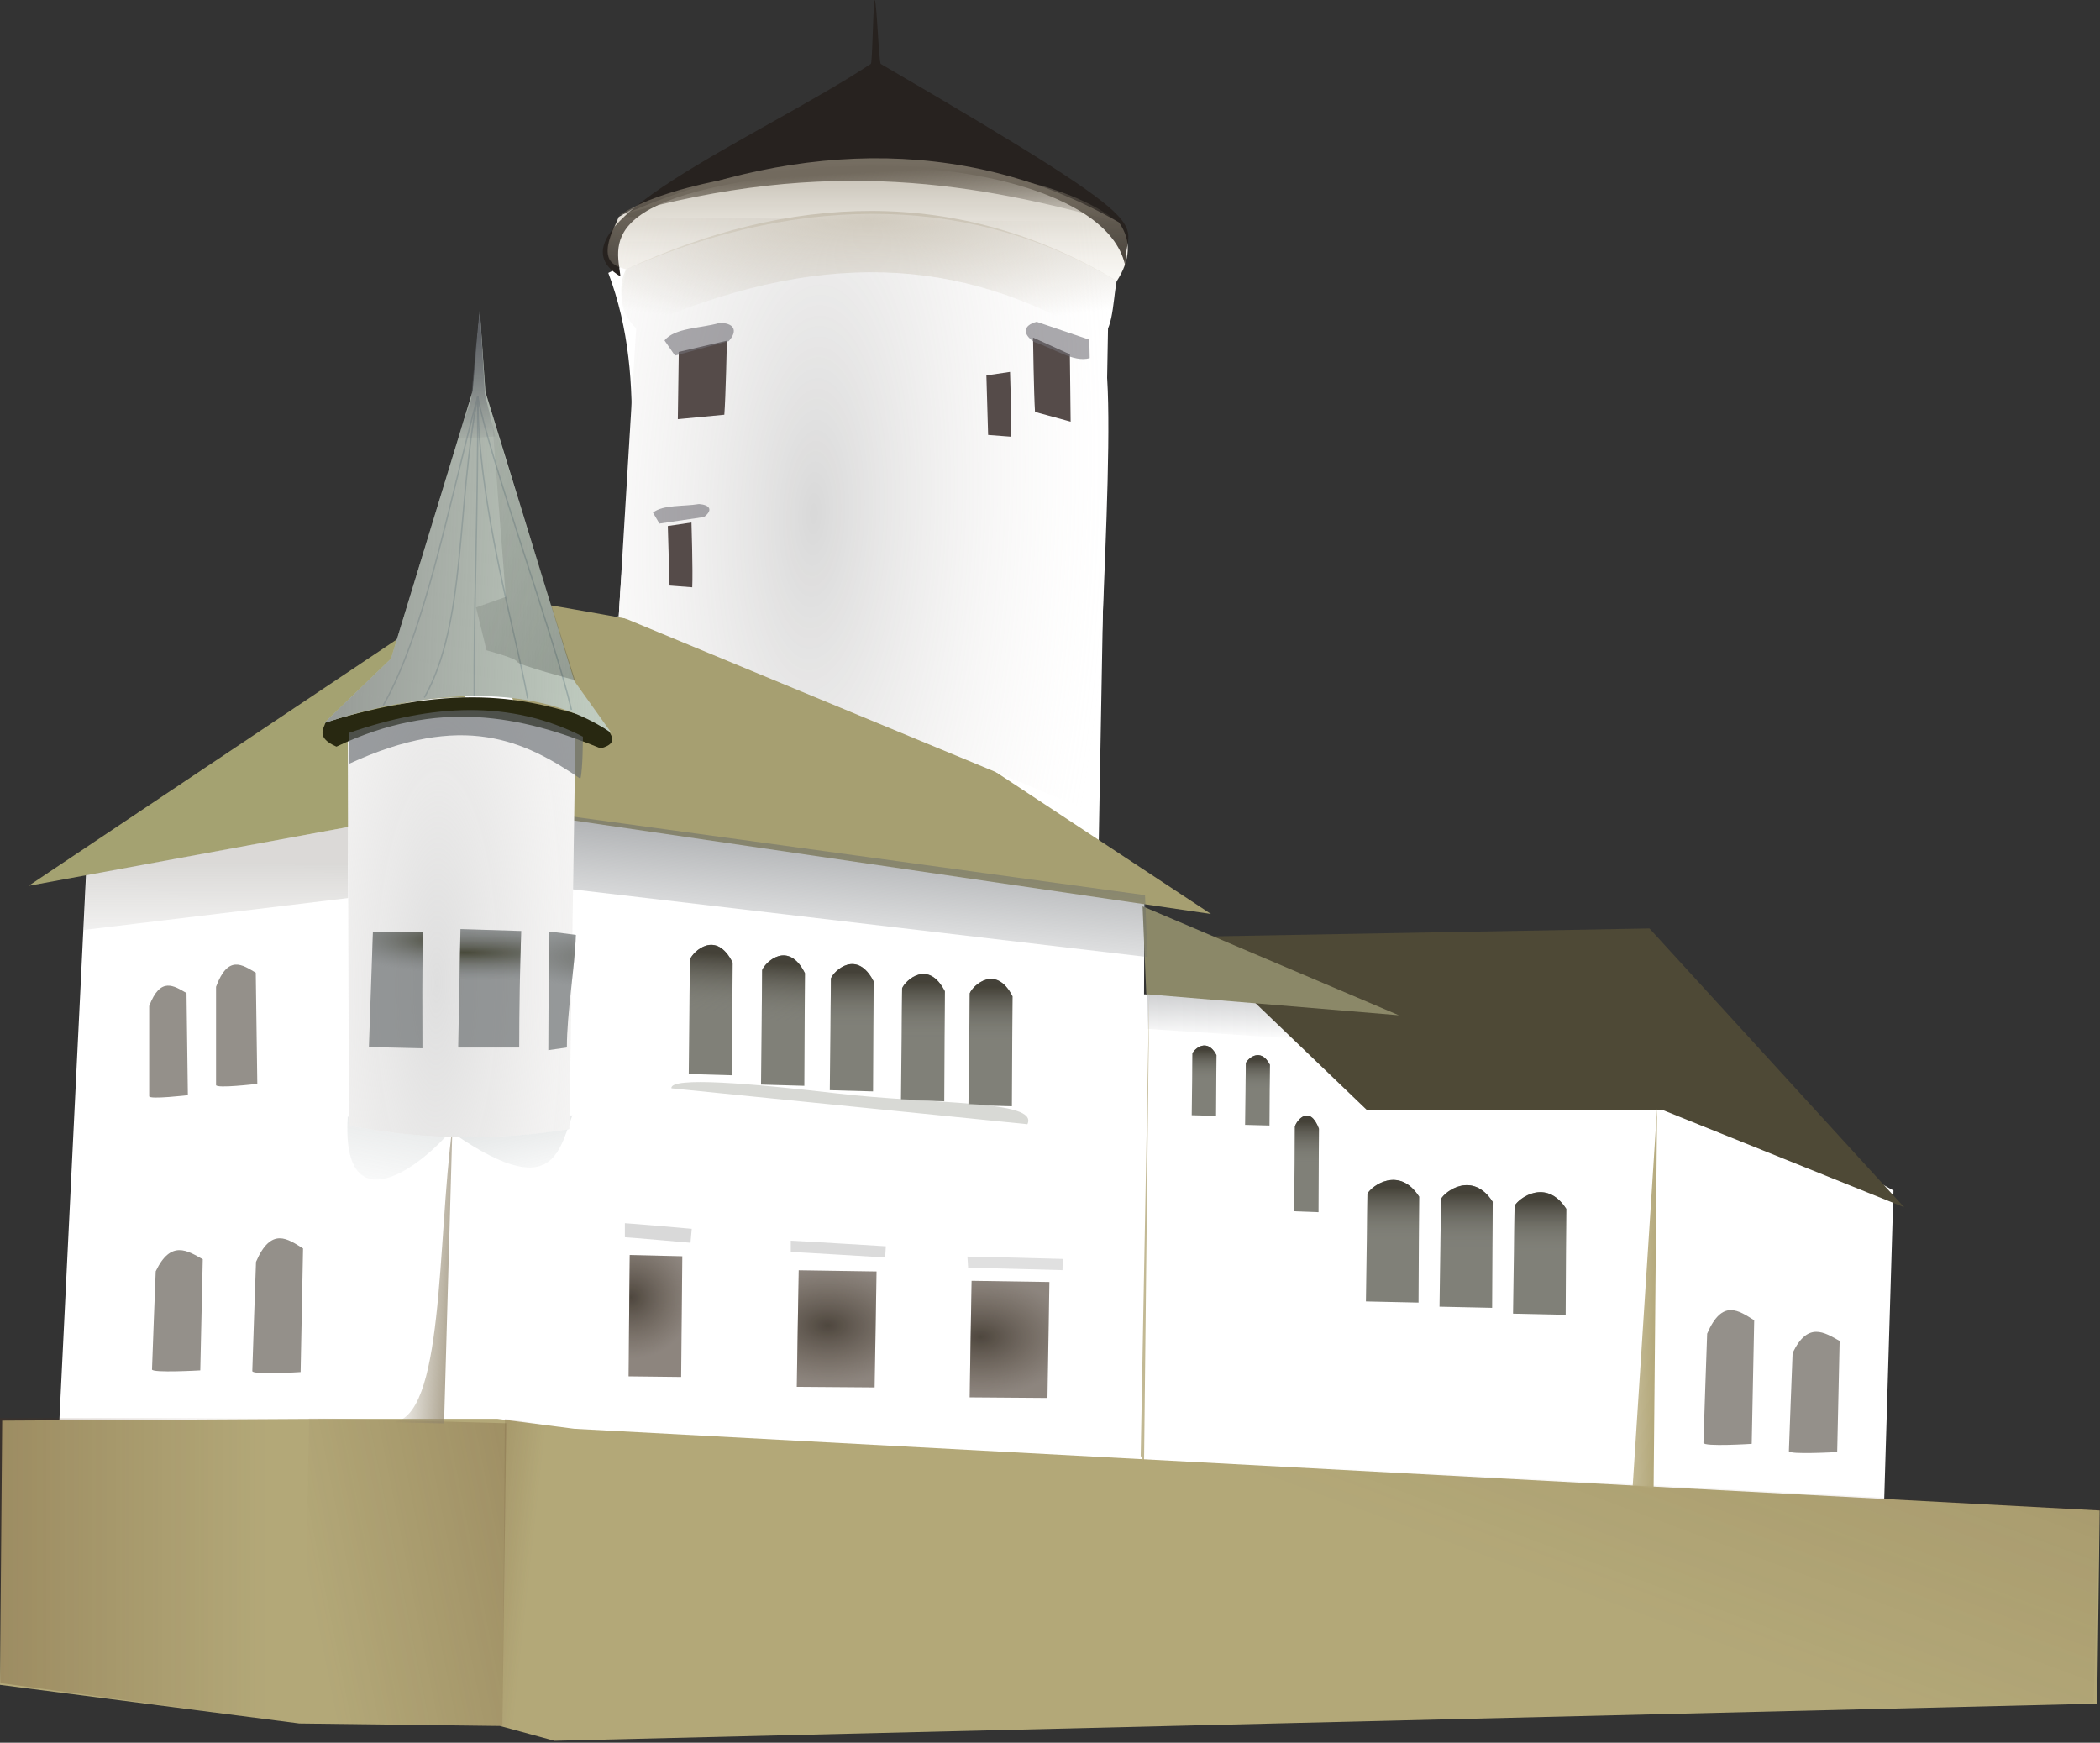<?xml version="1.0" encoding="UTF-8"?>
<svg viewBox="0 0 549.878 456.324" xmlns="http://www.w3.org/2000/svg" xmlns:xlink="http://www.w3.org/1999/xlink">
 <rect x="0" y="0" width="549.878" height="456.324" fill="#333333" stroke="none"/>
 <defs>
  <linearGradient id="e">
   <stop stop-color="#b2a677" offset="0"/>
   <stop stop-color="#b2a677" stop-opacity="0" offset="1"/>
  </linearGradient>
  <linearGradient id="a">
   <stop stop-color="#444138" offset="0"/>
   <stop stop-color="#808078" stop-opacity="0" offset="1"/>
  </linearGradient>
  <linearGradient id="t" x1="149.84" x2="149.79" y1="438.53" y2="467.19" gradientUnits="userSpaceOnUse">
   <stop stop-color="#94908a" offset="0"/>
   <stop stop-color="#94908a" stop-opacity="0" offset="1"/>
  </linearGradient>
  <linearGradient id="d">
   <stop stop-color="#282811" offset="0"/>
   <stop stop-color="#6b6f71" stop-opacity="0" offset="1"/>
  </linearGradient>
  <linearGradient id="z" x2="0" y1="300.87" y2="329.93" gradientUnits="userSpaceOnUse">
   <stop stop-color="#5e6166" offset="0"/>
   <stop stop-color="#5e6166" stop-opacity="0" offset="1"/>
  </linearGradient>
  <linearGradient id="aa" x1="251.17" x2="198.9" y1="371.36" y2="350.96" gradientUnits="userSpaceOnUse">
   <stop stop-color="#2a2f29" offset="0"/>
   <stop stop-color="#2a2f29" stop-opacity="0" offset="1"/>
  </linearGradient>
  <linearGradient id="ab" x1="173.23" x2="253.37" y1="357.38" y2="360.36" gradientUnits="userSpaceOnUse">
   <stop stop-color="#808080" offset="0"/>
   <stop stop-color="#808080" stop-opacity="0" offset="1"/>
  </linearGradient>
  <linearGradient id="ac" x1="319.72" x2="320.8" y1="257.88" y2="275.99" gradientUnits="userSpaceOnUse">
   <stop stop-color="#726a5e" offset="0"/>
   <stop stop-color="#726a5e" stop-opacity="0" offset="1"/>
  </linearGradient>
  <linearGradient id="ad" x2="0" y1="234.92" y2="293.6" gradientUnits="userSpaceOnUse">
   <stop stop-color="#7b7265" offset="0"/>
   <stop stop-color="#e0d6bd" stop-opacity="0" offset="1"/>
  </linearGradient>
  <linearGradient id="f">
   <stop stop-color="#748182" offset="0"/>
   <stop stop-color="#748182" stop-opacity="0" offset="1"/>
  </linearGradient>
  <linearGradient id="ag" x1="338.4" x2="333.53" y1="421.22" y2="473.74" gradientUnits="userSpaceOnUse">
   <stop stop-color="#63676b" offset="0"/>
   <stop stop-color="#63676b" stop-opacity="0" offset="1"/>
  </linearGradient>
  <linearGradient id="ah" x1="-14597" x2="-14597" y1="110.45" y2="114.87" gradientTransform="matrix(3.668 .061 -.052 3.17 53962 1011.5)" gradientUnits="userSpaceOnUse">
   <stop stop-color="#c5c6c8" offset="0"/>
   <stop stop-color="#c5c6c8" stop-opacity="0" offset="1"/>
  </linearGradient>
  <linearGradient id="c">
   <stop stop-color="#272016" offset="0"/>
   <stop stop-color="#463a2e" stop-opacity="0" offset="1"/>
  </linearGradient>
  <linearGradient id="am" x1="215.44" x2="195.8" y1="574.99" y2="573.76" gradientUnits="userSpaceOnUse">
   <stop stop-color="#92866c" offset="0"/>
   <stop stop-color="#92866c" stop-opacity="0" offset="1"/>
  </linearGradient>
  <linearGradient id="b">
   <stop stop-color="#502d16" offset="0"/>
   <stop stop-color="#502d16" stop-opacity="0" offset="1"/>
  </linearGradient>
  <linearGradient id="p" x1="398.35" x2="371.3" y1="573.65" y2="573.11" gradientUnits="userSpaceOnUse" xlink:href="#e"/>
  <linearGradient id="q" x1="527.19" x2="500.14" y1="581.44" y2="580.9" gradientUnits="userSpaceOnUse" xlink:href="#e"/>
  <linearGradient id="r" x1="-14835" x2="-14835" y1="106.43" y2="110.48" gradientTransform="matrix(4.438 0 0 3.45 66340 159.78)" gradientUnits="userSpaceOnUse" xlink:href="#a"/>
  <linearGradient id="s" x1="-14835" x2="-14835" y1="106.43" y2="110.48" gradientTransform="matrix(4.438 0 0 3.45 66321 157.95)" gradientUnits="userSpaceOnUse" xlink:href="#a"/>
  <linearGradient id="u" x1="-14835" x2="-14835" y1="106.43" y2="110.48" gradientTransform="matrix(3.668 0 0 3.581 54770 90.133)" gradientUnits="userSpaceOnUse" xlink:href="#a"/>
  <linearGradient id="v" x1="-14835" x2="-14835" y1="106.43" y2="110.48" gradientTransform="matrix(3.668 0 0 3.581 54753 88.836)" gradientUnits="userSpaceOnUse" xlink:href="#a"/>
  <linearGradient id="w" x1="-14835" x2="-14835" y1="106.43" y2="110.48" gradientTransform="matrix(3.668 0 0 3.581 54734 86.242)" gradientUnits="userSpaceOnUse" xlink:href="#a"/>
  <linearGradient id="x" x1="299.05" x2="298.32" y1="465.15" y2="480.02" gradientUnits="userSpaceOnUse" xlink:href="#a"/>
  <linearGradient id="y" x1="280.12" x2="279.39" y1="462.4" y2="477.26" gradientUnits="userSpaceOnUse" xlink:href="#a"/>
  <linearGradient id="ae" x1="-14659" x2="-14661" y1="116.86" y2="125.86" gradientTransform="matrix(3.668 0 0 3.083 53968 140.65)" gradientUnits="userSpaceOnUse" xlink:href="#f"/>
  <linearGradient id="af" x1="-14650" x2="-14648" y1="117.88" y2="124.86" gradientTransform="matrix(3.668 0 0 3.083 53961 140.26)" gradientUnits="userSpaceOnUse" xlink:href="#f"/>
  <linearGradient id="ai" x1="-14835" x2="-14835" y1="106.43" y2="110.48" gradientTransform="matrix(4.438 0 0 3.45 66301 156.57)" gradientUnits="userSpaceOnUse" xlink:href="#a"/>
  <linearGradient id="aj" x1="-14835" x2="-14835" y1="106.43" y2="110.48" gradientTransform="matrix(2.061 0 0 2.719 31016 217.11)" gradientUnits="userSpaceOnUse" xlink:href="#a"/>
  <linearGradient id="ak" x1="-14835" x2="-14835" y1="106.43" y2="110.48" gradientTransform="matrix(2.061 0 0 1.98 31003 279.48)" gradientUnits="userSpaceOnUse" xlink:href="#a"/>
  <linearGradient id="al" x1="-14835" x2="-14835" y1="106.43" y2="110.48" gradientTransform="matrix(2.061 0 0 1.98 30989 276.96)" gradientUnits="userSpaceOnUse" xlink:href="#a"/>
  <linearGradient id="an" x1="-14862" x2="-14848" y1="145.8" y2="147.38" gradientTransform="matrix(-87.43 0 0 3.668 -1.2977e6 72.002)" gradientUnits="userSpaceOnUse" xlink:href="#b"/>
  <linearGradient id="ao" x1="-30.061" x2="163.11" gradientUnits="userSpaceOnUse" xlink:href="#b"/>
  <linearGradient id="ap" x1="-14862" x2="-14845" y1="145.8" y2="146.92" gradientTransform="matrix(-11.129 0 0 3.668 -1.6504e5 72.002)" gradientUnits="userSpaceOnUse" xlink:href="#b"/>
  <linearGradient id="aq" x1="180.56" x2="233.36" y1="606.81" y2="612.61" gradientUnits="userSpaceOnUse" xlink:href="#b"/>
  <radialGradient id="j" cx="-14654" cy="105.42" r="8.132" gradientTransform="matrix(.239 -24.696 7.079 .068 2963.8 -3.6143e5)" gradientUnits="userSpaceOnUse">
   <stop stop-color="#ccc" offset="0"/>
   <stop stop-color="#efeae6" stop-opacity="0" offset="1"/>
  </radialGradient>
  <radialGradient id="k" cx="-14791" cy="56.297" r="17.689" gradientTransform="matrix(-8.9308e-7 1.552 -6.951 8.6239e-5 712.12 23226)" gradientUnits="userSpaceOnUse">
   <stop stop-color="#d1cbbf" offset="0"/>
   <stop stop-color="#d1cbbf" stop-opacity="0" offset="1"/>
  </radialGradient>
  <radialGradient id="l" cx="-14626" cy="78.79" r="18.548" gradientTransform="matrix(.384 -11.257 4.21 .143 5591.1 -1.6431e5)" gradientUnits="userSpaceOnUse">
   <stop stop-color="#808080" offset="0"/>
   <stop stop-color="#ece3de" stop-opacity="0" offset="1"/>
  </radialGradient>
  <radialGradient id="g" cx="-14646" cy="108.55" r=".985" gradientTransform="matrix(-47.969 -.953 .182 -9.18 -7.0231e5 -12497)" gradientUnits="userSpaceOnUse" xlink:href="#d"/>
  <radialGradient id="h" cx="-14651" cy="107.89" r="2.25" gradientTransform="matrix(-25.26 -.208 .027 -3.226 -3.6987e5 -2237.3)" gradientUnits="userSpaceOnUse" xlink:href="#d"/>
  <radialGradient id="i" cx="-14658" cy="108.26" r="1.94" gradientTransform="matrix(-15.487 -.322 .09 -4.322 -2.2681e5 -3792.7)" gradientUnits="userSpaceOnUse" xlink:href="#d"/>
  <radialGradient id="m" cx="-14845" cy="129.6" r="1.923" gradientTransform="matrix(-12.596 -1.053 1.568 -7.91 -1.8684e5 -14044)" gradientUnits="userSpaceOnUse" xlink:href="#c"/>
  <radialGradient id="n" cx="-14845" cy="129.6" r="1.923" gradientTransform="matrix(-12.596 -1.053 1.568 -7.91 -1.8688e5 -14047)" gradientUnits="userSpaceOnUse" xlink:href="#c"/>
  <radialGradient id="o" cx="-14845" cy="129.6" r="1.923" gradientTransform="matrix(-8.514 -1.096 1.06 -8.236 -1.2627e5 -14651)" gradientUnits="userSpaceOnUse" xlink:href="#c"/>
 </defs>
 <g transform="translate(-93.287 -212.77)">
  <path d="m108.57 589.61 95.375 10.087 190.74 4.585h55.937l88.032 14.672 47.682-2.751 2.75-91.702-65.107-35.764-71.528 6.419-5.5-21.091-54.103-0.917 0.101-28.743-12.001-8.901 2.75-152.18c-28.902-20.336-62.448-34.201-131.13 0.917 10.959 29.043 4.22 59.695 2.75 89.869l-69.695 15.589-69.69 49.519-7.338 150.39z" fill="#fff"/>
  <path d="m643.08 608.29-0.655 50.578-403.97 9.726-14.267-3.89-52.517-0.649-78.388-10.113 0.574-69.179 83.645-0.463h46.035l20.109 2.594 399.43 21.398z" fill="#b3a878"/>
  <path d="m240.87 669.1c0.302-19.073 1.022-82.508 1.022-82.508l-16.398-2.286-0.645 80.406 16.02 4.388z" fill="url(#aq)" opacity=".617"/>
  <path d="m173.7 664.28c-0.997-19.073 0.559-80.215 0.559-80.215l51.59 1.382-1.007 79.259-51.142-0.423z" fill="url(#ap)" opacity=".623"/>
  <path d="m172.88 664.28c1.481-19.073-0.821-80.215-0.821-80.215l-78.77 0.091 0.101 69.329 79.511 10.794z" fill="url(#ao)" opacity=".623"/>
  <path d="m266.37 669.1c-7.872-19.073-24.486-82.508-24.486-82.508l401.28 21.381-1.702 50.578-375.09 10.548z" fill="url(#an)" opacity=".623"/>
  <path d="m410.37 452.09-167.45-24.57s-29.804-58.689-25.221-59.148 89.412 15.589 89.412 15.589l103.26 68.129z" fill="#a69f71"/>
  <path d="m380.46 425.88-125.15-51.874 4.548-75.218c-5.696-5.791-3.515-10.598-2.599-15.563-7.645-1.625-4.326-7.814-1.949-13.617l66.789-40.203 64.196 41.499c3.263 4.752 3.007 9.945-0.645 15.562-1.078 6.111-0.901 14.424-5.192 14.914 6.874 0.257 0 82.999 0 124.5z" fill="#fff"/>
  <path d="m388.19 283.99c-2.246-20.88-44.071-28.802-68.749-27.144-71.206 4.785-64.735 19.351-63.682 28.313-21.293-12.526 36.119-36.216 65.556-55.669 0.453-0.312 0.569-16.404 1.027-16.722 0.514 0.302 1.068 16.447 1.581 16.745 81.757 47.66 61.975 39.637 64.266 54.476z" fill="#27221f"/>
  <path d="m209.56 585.49 2.186-77.488c-4.044 30.059-2.03 76.733-15.934 77.202l13.749 0.287z" fill="url(#am)"/>
  <path d="m172 572.04s-12.651 0.809-12.651-0.267 0.972-28.592 0.972-28.592c3.999-9.276 8.32-5.988 12.318-3.507l-0.64 32.369z" fill="#342c21" opacity=".526"/>
  <path d="m145.73 571.6s-12.641 0.727-12.641-0.242 0.972-25.705 0.972-25.705c3.999-8.339 8.32-5.383 12.318-3.153l-0.65 29.099z" fill="#342c21" opacity=".526"/>
  <path d="m271.65 573.32-13.774-0.161 0.302-31.773 13.769 0.327-0.302 31.611z" fill="#463a2e" opacity=".617"/>
  <path d="m346.69 543.27c0.811-0.05 24.843 0.615 24.843 0.615" fill="none" opacity=".617" stroke="#ccc" stroke-width="2.934"/>
  <path d="m271.65 573.32-13.774-0.161 0.302-31.773 13.769 0.327-0.302 31.611z" fill="url(#o)" opacity=".617"/>
  <path d="m322.3 576.06-20.381-0.156 0.504-30.519 20.386 0.312-0.504 30.362z" fill="#463a2e" opacity=".617"/>
  <path d="m322.3 576.06-20.381-0.156 0.504-30.519 20.386 0.312-0.504 30.362z" fill="url(#n)" opacity=".617"/>
  <path d="m367.58 578.82-20.391-0.156 0.504-30.519 20.376 0.312-0.504 30.363z" fill="#463a2e" opacity=".617"/>
  <path d="m367.58 578.82-20.391-0.156 0.504-30.519 20.376 0.312-0.504 30.363z" fill="url(#m)" opacity=".617"/>
  <path d="m411.71 504.96-6.376-0.171 0.201-16.19c0.453-1.131 3.817-4.253 6.275 0.438l-0.101 15.928z" fill="#808078"/>
  <path d="m411.71 504.96-6.376-0.171 0.201-16.19c0.453-1.131 3.817-4.253 6.275 0.438l-0.101 15.928z" fill="url(#al)"/>
  <path d="m425.69 507.48-6.381-0.171 0.201-16.19c0.504-1.131 3.833-4.253 6.29 0.438l-0.101 15.927z" fill="#808078"/>
  <path d="m425.69 507.48-6.381-0.171 0.201-16.19c0.504-1.131 3.833-4.253 6.29 0.438l-0.101 15.927z" fill="url(#ak)"/>
  <path d="m438.53 530.18-6.376-0.237 0.201-22.231c0.453-1.553 3.822-5.84 6.285 0.601l-0.101 21.87z" fill="#808078"/>
  <path d="m438.53 530.18-6.376-0.237 0.201-22.231c0.453-1.553 3.822-5.84 6.285 0.601l-0.101 21.87z" fill="url(#aj)"/>
  <path d="m464.69 553.85-13.739-0.302 0.403-28.211c1.017-1.971 8.229-7.411 13.522 0.762l-0.151 27.753z" fill="#808078"/>
  <path d="m464.69 553.85-13.739-0.302 0.403-28.211c1.017-1.971 8.229-7.411 13.522 0.762l-0.151 27.753z" fill="url(#ai)"/>
  <path d="m393.54 472.57 0.302 9.622 55.881 3.699-1.697-8.549-54.526-4.771z" fill="url(#ah)"/>
  <path d="m591.9 528.89-63.461-25.554-77.139 0.186-47.36-45.447 121.26-2.192 66.699 73.006z" fill="#4e4936"/>
  <path d="m393.44 473.1 66.135 5.512-67.112-28.531 0.977 23.02z" fill="#8b8868"/>
  <path d="m393.76 463.37-0.65-16.211-189.02-25.937-0.302 19.777 189.99 22.371z" fill="url(#ag)" opacity=".691"/>
  <path d="m100.78 444.72 109.59-20.174 9.629-59.606-119.22 79.78z" fill="#a4a271"/>
  <path d="m243.14 504.86c-3.948 11.039-5.832 24.677-39.07-1.165l39.07 1.165z" fill="url(#af)" opacity=".222"/>
  <path d="m214.49 504.84c-8.667 12.536-31.98 30.365-30.146 0.332l30.146-0.332z" fill="url(#ae)" opacity=".2"/>
  <path d="m242.35 508.44c-18.825 2.997-38.023 2.944-57.709-0.973l-0.302-105.69c21.273-9.399 40.964-7.765 59.658 0.972l-1.632 105.69z" fill="#f9f9f9"/>
  <path d="m380.46 425.88-125.15-51.874 4.548-75.218c-5.696-5.791-3.515-10.598-2.599-15.563-7.645-1.625-4.326-7.814-1.949-13.617l130.99 1.297c3.263 4.752 3.007 9.945-0.645 15.562-1.078 6.111-0.901 14.424-5.192 14.914 6.874 0.257 0 82.999 0 124.5z" fill="url(#l)" opacity=".3"/>
  <path d="m358.01 327.12c0.201-4.355-0.252-16.965-0.252-16.965l-6.189 0.917 0.453 15.589 5.963 0.458z" fill="#554b49"/>
  <path d="m364.3 320.64c-0.302-4.441-0.519-19.473-0.519-19.473l9.649 4.375 0.201 17.643-9.342-2.55z" fill="#554b49"/>
  <path d="m364.72 297.03 13.804 4.689 0.101 4.823c-4.19 1.265-9.669-2.699-14.549-4.211-2.956-1.992-3.107-4.306 0.675-5.302z" fill="#706f75" opacity=".591"/>
  <path d="m380.68 301.47c-36.155-21.978-73.644-23.465-120.8-2.651-5.102-4.539-4.361-12.87-2.624-15.536 42.279-19.582 86.516-22.168 128.47 3.028-1.304 5.646-0.786 14.122-5.046 15.159z" fill="url(#k)"/>
  <path d="m385.74 286.42c-36.15-21.979-81.344-23.904-128.5-3.089-2.558-0.976-8.456-1.356-1.813-13.875 42.581-18.886 89.513-22.257 130.86 1.547 3.43 4.889 2.956 10.147-0.549 15.417z" fill="url(#ad)"/>
  <path d="m386.2 271.06c-36.144-10.088-75.844-17.62-130.79-1.877 22.214-14.873 103.27-20.359 130.79 1.877z" fill="url(#ac)"/>
  <path d="m242.35 508.44c-18.825 2.997-38.023 2.944-57.709-0.973l-0.302-105.69c21.273-9.399 40.964-7.765 59.658 0.972l-1.632 105.69z" fill="url(#j)" opacity=".578"/>
  <path d="m250.6 408.73c-20.804-8.578-42.707-13.085-69.217-0.458-5.429-2.373-3.339-4.671-2.82-6.419 39.695-11.831 56.073-4.712 72.46-0.232 1.853 3.251 4.95 5.589-0.453 7.106z" fill="#282811"/>
  <path d="m253.38 404.69c-21.716-14.87-52.885-9.994-75.22-2.594l17.506-16.86 21.399-70.112 1.863-20.749 1.46 20.993 23.267 75.704 9.725 13.617z" fill="#c1cdc1"/>
  <path d="m193.63 397.5c11.049-19.525 17.073-52.458 24.763-80.926" fill="none" stroke="#9bada9" stroke-width=".367"/>
  <path d="m204.4 395.43c11.049-19.526 8.36-49.708 13.99-78.864" fill="none" stroke="#9bada9" stroke-width=".367"/>
  <path d="m217.47 394.98c-0.201-19.525 1.027-49.707 0.922-78.405" fill="none" stroke="#9bada9" stroke-width=".367"/>
  <path d="m231.45 395.66c-3.389-18.609-12.953-50.395-13.059-79.093" fill="none" stroke="#9bada9" stroke-width=".367"/>
  <path d="m242.92 398.64c-4.311-18.609-21.902-67.131-24.526-82.073" fill="none" stroke="#9bada9" stroke-width=".367"/>
  <path d="m253.38 404.69c-21.716-14.87-52.885-9.994-75.22-2.594l17.506-16.86 21.399-70.112 1.863-20.749 1.46 20.993 23.267 75.704 9.725 13.617z" fill="url(#ab)" opacity=".709"/>
  <path d="m243.84 390.85s-14.902-3.897-15.134-4.814c-0.252-0.917-8.023-2.98-8.023-2.98l-2.75-11.234 7.796-2.751-3.671-47.456 21.781 69.235z" fill="url(#aa)" opacity=".278"/>
  <path d="m213.01 327.69s3.696-9.763 3.696-10.802 2.231-23.386 2.231-23.386l1.329 22.568 2.725 10.994-9.982 0.626z" fill="url(#z)"/>
  <path d="m274.55 366.55c0.201-4.356-0.201-16.965-0.201-16.965l-6.194 0.917 0.453 15.589 5.963 0.458z" fill="#554b49"/>
  <path d="m282.95 321.37c0.353-4.398 0.675-19.396 0.675-19.396l-12.6 2.943-0.252 17.616 12.198-1.163z" fill="#554b49"/>
  <path d="m284.11 302.1-14.081 3.777-2.74-3.967c2.77-3.379 9.539-3.134 14.429-4.588 3.566 0 4.981 1.852 2.392 4.779z" fill="#706f75" opacity=".591"/>
  <path d="m277.63 348.15-11.674 1.717-1.687-2.865c2.634-2.132 7.982-1.556 12.062-2.249 2.835 0.222 3.727 1.561 1.299 3.396z" fill="#706f75" opacity=".591"/>
  <path d="m245.26 416.68c0.655-2.269 0.655-11.023 0.655-11.023-19.017-9.732-39.67-8.502-61.275-0.972v8.105c29.94-13.843 46-6.091 60.62 3.89z" fill="#64696d" opacity=".622"/>
  <path d="m204.11 456.76-13.175-0.05-1.058 30.225 14.026 0.327c0-9.028-0.151-21.787 0.201-30.516z" fill="#6b6f71" opacity=".691"/>
  <path d="m213.86 456.03-0.599 31.027h15.98c0-9.028 0.201-21.787 0.524-30.515l-15.904-0.494z" fill="#6b6f71" opacity=".691"/>
  <path d="m237.01 456.84-0.151 30.912 4.86-0.702c0-9.028 2.05-20.756 2.362-29.484l-6.622-0.84-0.453 0.116z" fill="#6b6f71" opacity=".691"/>
  <path d="m204.11 456.76-13.175-0.05-1.058 30.225 14.026 0.327c0-9.028-0.151-21.787 0.201-30.516z" fill="url(#i)" opacity=".691"/>
  <path d="m213.86 456.03-0.599 31.027h15.98c0-9.028 0.201-21.787 0.524-30.515l-15.904-0.494z" fill="url(#h)" opacity=".691"/>
  <path d="m237.01 456.84-0.151 30.912 4.86-0.702c0-9.028 2.05-20.756 2.362-29.484l-6.622-0.84-0.453 0.116z" fill="url(#g)" opacity=".691"/>
  <path d="m284.98 494.33-11.346-0.327 0.302-29.99c0.846-2.095 6.814-7.878 11.185 0.81l-0.151 29.504z" fill="#808078"/>
  <path d="m284.98 494.33-11.346-0.327 0.302-29.99c0.846-2.095 6.814-7.878 11.185 0.81l-0.151 29.504z" fill="url(#y)"/>
  <path d="m303.91 497.09-11.351-0.327 0.302-29.99c0.846-2.095 6.814-7.879 11.19 0.81l-0.151 29.504z" fill="#808078"/>
  <path d="m303.91 497.09-11.351-0.327 0.302-29.99c0.846-2.095 6.814-7.879 11.19 0.81l-0.151 29.504z" fill="url(#x)"/>
  <path d="m321.91 498.55-11.346-0.317 0.302-29.278c0.846-2.046 6.809-7.692 11.18 0.791l-0.151 28.803z" fill="#808078"/>
  <path d="m321.91 498.55-11.346-0.317 0.302-29.278c0.846-2.046 6.809-7.692 11.18 0.791l-0.151 28.803z" fill="url(#w)"/>
  <path d="m340.55 501.14-11.346-0.317 0.302-29.278c0.846-2.046 6.814-7.691 11.185 0.791l-0.151 28.803z" fill="#808078"/>
  <path d="m340.55 501.14-11.346-0.317 0.302-29.278c0.846-2.046 6.814-7.691 11.185 0.791l-0.151 28.803z" fill="url(#v)"/>
  <path d="m358.22 502.44-11.352-0.317 0.353-29.278c0.841-2.046 6.809-7.691 11.18 0.792l-0.151 28.803z" fill="#808078"/>
  <path d="m358.22 502.44-11.352-0.317 0.353-29.278c0.841-2.046 6.809-7.691 11.18 0.792l-0.151 28.803z" fill="url(#u)"/>
  <path d="m362.31 507.14-93.214-9.402c-0.453-3.118 21.071-1.271 43.109 1.313 25.518 3.012 53.187 1.682 50.105 8.089z" fill="#c6c7c1" opacity=".674"/>
  <path d="m160.64 496.57s-10.747 1.283-10.782 0.312v-25.722c3.143-8.507 6.915-5.744 10.4-3.692l0.403 29.098z" fill="#342c21" opacity=".526"/>
  <path d="m142.49 499.54s-10.108 1.179-10.138 0.287v-23.63c2.951-7.815 6.502-5.277 9.775-3.392l0.353 26.732z" fill="#342c21" opacity=".526"/>
  <path d="m115.87 442.04-0.675 14.239 69.192-8.351v-18.6l-68.411 12.482-0.151 0.232z" fill="url(#t)" opacity=".343"/>
  <path d="m256.91 534.9c0.806 0 17.345 1.459 17.345 1.459" fill="none" opacity=".752" stroke="#ccc" stroke-width="3.668"/>
  <path d="m300.35 539.11c0.811 0 24.803 1.459 24.803 1.459" fill="none" opacity=".7" stroke="#ccc" stroke-width="2.934"/>
  <path d="m483.95 555.22-13.734-0.302 0.403-28.211c1.017-1.971 8.234-7.411 13.527 0.762l-0.151 27.753z" fill="#808078"/>
  <path d="m483.95 555.22-13.734-0.302 0.403-28.211c1.017-1.971 8.234-7.411 13.527 0.762l-0.151 27.753z" fill="url(#s)"/>
  <path d="m503.2 557.05-13.729-0.302 0.403-28.211c1.017-1.971 8.239-7.411 13.527 0.763l-0.151 27.753z" fill="#808078"/>
  <path d="m503.2 557.05-13.729-0.302 0.403-28.211c1.017-1.971 8.239-7.411 13.527 0.763l-0.151 27.753z" fill="url(#r)"/>
  <path d="m527.19 502.96-6.381 98.848 5.469 0.648 0.912-99.496z" fill="url(#q)"/>
  <path d="m394.23 471.32-2.256 122.69 0.881 1.566 1.375-124.26z" fill="url(#p)"/>
  <path d="m551.97 590.84s-12.641 0.809-12.641-0.267 0.972-28.592 0.972-28.592c3.999-9.275 8.32-5.988 12.318-3.507l-0.65 32.368z" fill="#342c21" opacity=".526"/>
  <path d="m574.35 592.99s-12.646 0.728-12.646-0.242 0.972-25.705 0.972-25.705c3.994-8.339 8.32-5.383 12.313-3.153l-0.64 29.1z" fill="#342c21" opacity=".526"/>
 </g>
</svg>
